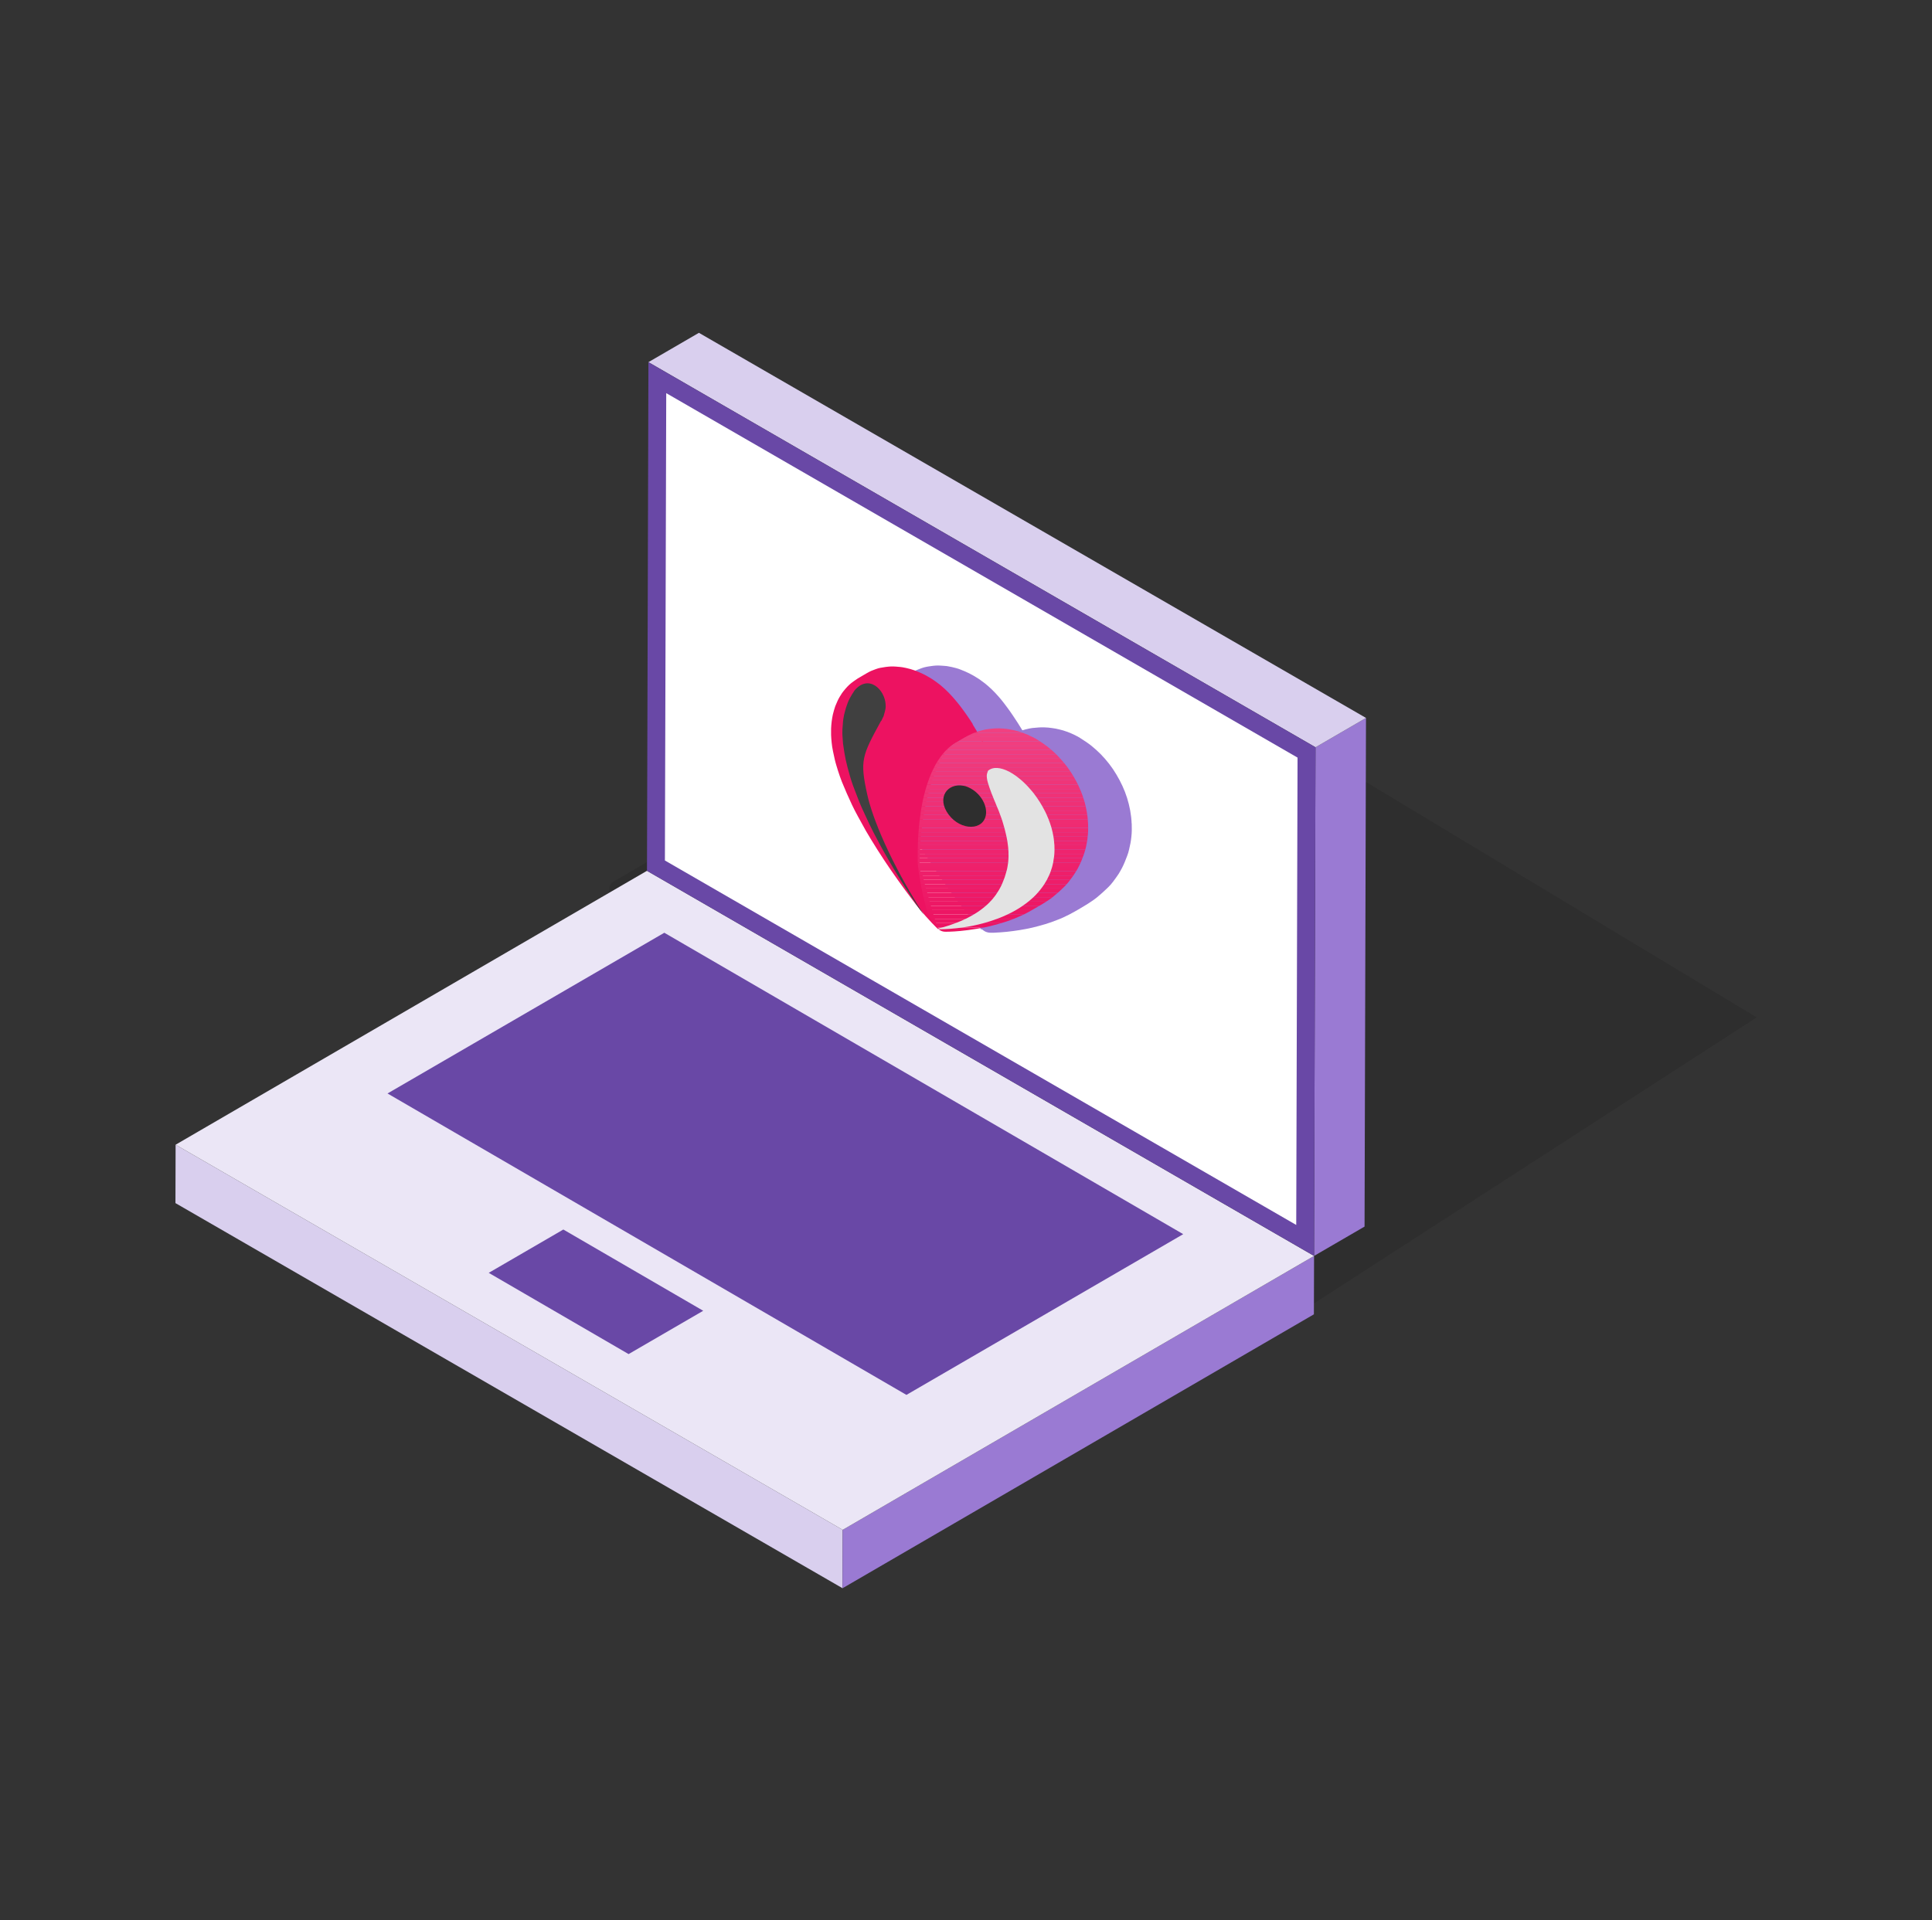 <svg width="169" height="168" viewBox="0 0 169 168" fill="none" xmlns="http://www.w3.org/2000/svg">
<rect x="0" y="0" width="169" height="168" fill="#333333" stroke="none"/>
<path opacity="0.1" d="M153.666 89.014L112.016 115.93C111.899 115.998 111.767 116.034 111.632 116.034C111.497 116.034 111.364 115.999 111.248 115.931L53.663 82.68C53.546 82.612 53.45 82.515 53.382 82.398C53.315 82.282 53.28 82.149 53.28 82.014L53.292 77.788C53.292 77.654 53.328 77.523 53.395 77.407C53.462 77.291 53.558 77.195 53.673 77.128L94.142 53.608C94.259 53.54 94.391 53.504 94.526 53.504C94.661 53.504 94.793 53.539 94.91 53.606" fill="black"/>
<path d="M15.361 100.154L15.347 105.263L73.7 138.958L73.714 133.849L15.361 100.154Z" fill="#D9CFEE"/>
<path d="M73.715 133.85L73.7 138.959L114.932 114.994L114.947 109.885L73.715 133.85Z" fill="#9A7AD3"/>
<path d="M56.594 76.189L15.361 100.154L73.714 133.849L114.947 109.884L56.594 76.189Z" fill="#EBE6F6"/>
<path d="M58.11 81.609L33.898 95.671L79.289 122.043L103.501 107.98L58.11 81.609Z" fill="#6948A6"/>
<path d="M49.277 107.574L42.751 111.365L54.986 118.473L61.513 114.683L49.277 107.574Z" fill="#6948A6"/>
<path d="M114.946 109.884L119.363 107.317L119.489 62.815L115.072 65.382L114.946 109.884Z" fill="#9A7AD3"/>
<path d="M115.073 65.381L119.49 62.814L61.137 29.119L56.72 31.686L115.073 65.381Z" fill="#D9CFEE"/>
<path d="M56.72 31.688L56.594 76.19L114.947 109.884L115.073 65.382L56.72 31.688Z" fill="#6948A6"/>
<path d="M113.502 66.285L58.278 34.397L58.162 75.286L113.387 107.174L113.502 66.285Z" fill="white"/>
<path d="M98.988 72.031C98.959 71.277 98.814 70.531 98.59 69.814C98.366 69.097 98.04 68.41 97.656 67.766C97.272 67.115 96.809 66.522 96.28 65.981C96.013 65.718 95.737 65.462 95.441 65.227C95.144 64.993 94.825 64.788 94.514 64.591L94.492 64.627L94.514 64.584C94.137 64.357 93.732 64.159 93.312 64.013C93.102 63.94 92.892 63.867 92.675 63.823C92.566 63.794 92.457 63.772 92.349 63.75C92.24 63.728 92.132 63.713 92.023 63.699C91.799 63.662 91.582 63.647 91.357 63.64C91.299 63.64 91.248 63.64 91.191 63.64H91.024C90.908 63.64 90.799 63.655 90.691 63.662L90.358 63.691C90.358 63.691 90.3 63.691 90.278 63.699L90.199 63.713L90.032 63.742C89.829 63.779 89.634 63.837 89.431 63.896C89.293 63.676 89.163 63.457 89.026 63.245L88.577 62.565C88.504 62.447 88.425 62.338 88.345 62.228C88.265 62.118 88.186 62.009 88.106 61.899C87.94 61.679 87.78 61.46 87.607 61.248C87.259 60.824 86.89 60.428 86.477 60.063C86.376 59.975 86.267 59.887 86.166 59.799L85.84 59.558L85.673 59.434L85.5 59.324C85.384 59.251 85.268 59.178 85.152 59.112C84.913 58.973 84.674 58.856 84.421 58.746C84.298 58.695 84.168 58.644 84.044 58.592C83.921 58.541 83.791 58.497 83.661 58.461C83.4 58.388 83.132 58.329 82.864 58.285C82.799 58.278 82.727 58.263 82.662 58.263L82.459 58.248C82.321 58.241 82.191 58.227 82.053 58.227C81.778 58.227 81.51 58.263 81.242 58.307C81.112 58.329 80.975 58.351 80.844 58.388C80.714 58.424 80.584 58.468 80.46 58.519L80.272 58.592C80.207 58.614 80.142 58.644 80.084 58.673C80.026 58.702 79.961 58.739 79.903 58.768C79.845 58.797 79.78 58.834 79.722 58.87L79.02 59.28C78.969 59.317 78.925 59.346 78.875 59.382C78.65 59.536 78.433 59.69 78.231 59.88C78.035 60.07 77.861 60.275 77.695 60.494C77.535 60.714 77.391 60.948 77.275 61.197C77.217 61.321 77.166 61.445 77.108 61.57C77.058 61.694 77.014 61.826 76.971 61.957C76.927 62.089 76.891 62.221 76.862 62.352C76.833 62.484 76.804 62.616 76.782 62.755C76.732 63.026 76.703 63.296 76.688 63.567C76.681 63.706 76.674 63.837 76.674 63.977C76.674 64.115 76.674 64.247 76.688 64.386L76.717 64.796C76.725 64.935 76.739 65.067 76.761 65.205C76.797 65.476 76.848 65.74 76.906 66.01L76.992 66.405C77.021 66.537 77.058 66.668 77.094 66.8C77.166 67.064 77.246 67.32 77.325 67.583C77.405 67.839 77.499 68.102 77.593 68.351C77.695 68.6 77.796 68.856 77.905 69.105C78.013 69.353 78.115 69.602 78.223 69.851L78.39 70.224L78.477 70.407L78.571 70.59L78.933 71.321C78.991 71.445 79.056 71.562 79.121 71.68L79.317 72.038C79.447 72.279 79.577 72.513 79.707 72.755C79.845 72.989 79.983 73.223 80.12 73.457C80.699 74.372 81.257 75.308 81.88 76.193C82.481 77.093 83.11 77.978 83.762 78.841C84.088 79.273 84.414 79.705 84.761 80.129C85.094 80.531 85.442 80.926 85.833 81.285C85.789 81.292 85.753 81.307 85.71 81.314C85.76 81.314 85.811 81.314 85.862 81.314H85.912C86.035 81.424 86.18 81.519 86.34 81.563C86.441 81.592 86.542 81.607 86.644 81.607C86.738 81.607 86.832 81.607 86.926 81.607C87.302 81.592 87.686 81.563 88.063 81.526C88.816 81.446 89.569 81.329 90.307 81.16C91.046 80.977 91.77 80.78 92.479 80.487C92.834 80.356 93.181 80.195 93.522 80.019C93.696 79.931 93.855 79.836 94.021 79.748C94.188 79.661 94.347 79.558 94.514 79.463C94.673 79.368 94.84 79.273 94.999 79.171C95.158 79.068 95.325 78.973 95.477 78.863C95.636 78.761 95.788 78.644 95.94 78.527C96.085 78.402 96.23 78.278 96.374 78.154C96.519 78.029 96.657 77.898 96.794 77.766C96.932 77.634 97.07 77.503 97.193 77.356C97.316 77.21 97.432 77.056 97.54 76.903C97.649 76.749 97.765 76.596 97.866 76.435C97.967 76.274 98.054 76.105 98.148 75.937C98.235 75.769 98.315 75.593 98.387 75.418C98.46 75.242 98.532 75.067 98.597 74.884C98.67 74.708 98.72 74.518 98.764 74.335C98.858 73.962 98.93 73.589 98.966 73.209C99.01 72.828 99.01 72.448 98.996 72.067L98.988 72.031Z" fill="#9A7AD3"/>
<path d="M85.09 63.351C84.951 63.132 84.718 62.774 84.55 62.54C84.477 62.43 84.374 62.284 84.294 62.182C84.07 61.875 83.907 61.661 83.804 61.539C83.527 61.196 83.147 60.743 82.65 60.282C82.402 60.049 82.175 59.873 82.175 59.873C82.036 59.764 81.846 59.625 81.707 59.53C81.635 59.479 81.532 59.413 81.452 59.362C80.794 58.953 80.363 58.792 79.976 58.646C79.538 58.485 78.939 58.368 78.741 58.354C78.507 58.332 78.186 58.302 77.945 58.31C77.653 58.324 77.273 58.376 76.988 58.434C76.754 58.478 76.454 58.602 76.228 58.69C76.14 58.726 76.045 58.777 75.95 58.828C75.899 58.85 75.855 58.88 75.804 58.909L75.03 59.362C75.213 59.252 75.41 59.172 75.622 59.113C75.41 59.172 75.213 59.252 75.03 59.362C74.796 59.515 74.489 59.727 74.285 59.917C74.073 60.114 73.824 60.407 73.656 60.64C73.525 60.838 73.357 61.108 73.262 61.327C73.203 61.466 73.116 61.649 73.064 61.787C72.992 62.007 72.904 62.291 72.853 62.518C72.765 62.942 72.721 63.285 72.699 63.753C72.699 63.921 72.699 64.147 72.699 64.315C72.707 64.52 72.728 64.79 72.75 64.987C72.787 65.433 72.926 66.01 73.021 66.449C73.086 66.748 73.211 67.128 73.298 67.42C73.393 67.72 73.532 68.122 73.649 68.414C73.897 69.028 74.248 69.831 74.533 70.43C74.679 70.737 74.884 71.139 75.052 71.439C75.775 72.761 75.79 72.783 76.177 73.419C76.666 74.215 76.834 74.485 77.368 75.296C77.602 75.654 78.142 76.443 78.551 77.013C78.902 77.503 79.377 78.168 80.122 79.139C80.422 79.526 81.364 80.666 82.102 81.324C81.949 81.192 80.728 76.852 80.743 76.714C80.743 76.699 80.707 76.531 80.509 76.261L80.436 75.537C80.451 70.73 81.846 66.025 83.556 65.031L84.33 64.578C85.09 64.14 85.777 64.498 86.31 65.455C85.675 64.323 85.236 63.629 85.083 63.38L85.09 63.351Z" fill="#ED1261"/>
<path d="M86.076 81.148C85.71 81.222 85.199 81.309 84.636 81.382C83.738 81.499 83.058 81.521 82.729 81.521C82.488 81.528 82.284 81.455 82.108 81.309C82.079 81.295 82.057 81.28 82.035 81.251C82.006 81.229 81.977 81.207 81.955 81.178L81.926 81.148H86.076Z" fill="#ED1261"/>
<path d="M87.565 80.769C87.485 80.799 87.412 80.821 87.346 80.835C87.12 80.901 86.805 80.981 86.572 81.04C86.491 81.062 86.316 81.098 86.075 81.149H81.925C81.816 81.04 81.721 80.916 81.633 80.769H87.565Z" fill="#ED1362"/>
<path d="M88.677 80.391C88.479 80.464 88.246 80.559 88.063 80.617C87.91 80.661 87.734 80.719 87.566 80.77H81.634C81.553 80.654 81.48 80.529 81.407 80.391H88.677Z" fill="#ED1462"/>
<path d="M89.552 80.01C89.311 80.119 89.004 80.258 88.771 80.353C88.742 80.368 88.712 80.375 88.676 80.39H81.406C81.406 80.39 81.406 80.375 81.392 80.368C81.333 80.287 81.267 80.163 81.209 80.01H89.552Z" fill="#ED1563"/>
<path d="M90.262 79.631C90.064 79.74 89.809 79.887 89.612 79.981C89.59 79.989 89.575 79.996 89.553 80.011H81.21C81.166 79.901 81.122 79.77 81.078 79.631H90.262Z" fill="#ED1664"/>
<path d="M90.919 79.25L90.297 79.608C90.297 79.608 90.276 79.623 90.261 79.63H81.077C81.041 79.513 81.004 79.382 80.968 79.25H90.919Z" fill="#ED1764"/>
<path d="M91.526 78.877C91.482 78.906 91.446 78.935 91.402 78.957C91.292 79.03 91.183 79.096 91.073 79.162L90.92 79.25H80.969C80.933 79.133 80.903 79.008 80.874 78.877H91.526Z" fill="#ED1865"/>
<path d="M92.073 78.498C92.073 78.498 92.03 78.535 92.008 78.549C91.869 78.659 91.701 78.768 91.525 78.878H80.873C80.837 78.754 80.808 78.63 80.778 78.498H92.073Z" fill="#ED1966"/>
<path d="M92.52 78.117C92.366 78.249 92.213 78.38 92.074 78.497H80.779C80.75 78.373 80.721 78.249 80.691 78.117H92.52Z" fill="#EE1A67"/>
<path d="M92.936 77.738C92.805 77.862 92.666 77.994 92.52 78.118H80.691C80.669 77.994 80.647 77.862 80.618 77.738H92.936Z" fill="#EE1B67"/>
<path d="M93.308 77.357C93.256 77.416 93.205 77.474 93.154 77.525C93.088 77.591 93.015 77.664 92.935 77.737H80.617C80.595 77.606 80.566 77.482 80.544 77.357H93.308Z" fill="#EE1C68"/>
<path d="M93.616 76.978C93.521 77.11 93.411 77.242 93.309 77.358H80.545C80.523 77.227 80.501 77.103 80.48 76.978H93.616Z" fill="#EE1D69"/>
<path d="M93.892 76.606L93.885 76.613C93.805 76.722 93.71 76.854 93.615 76.978H80.478C80.457 76.847 80.434 76.722 80.42 76.606H93.892Z" fill="#EE1E69"/>
<path d="M94.133 76.225C94.053 76.356 93.965 76.495 93.892 76.605H80.42C80.398 76.473 80.376 76.341 80.361 76.225H94.133Z" fill="#EE1F6A"/>
<path d="M94.346 75.846L94.281 75.977C94.237 76.05 94.186 76.138 94.135 76.226H80.363C80.341 76.087 80.326 75.955 80.311 75.846H94.346Z" fill="#EE206B"/>
<path d="M94.528 75.465C94.47 75.596 94.412 75.728 94.346 75.845H80.311C80.289 75.684 80.282 75.552 80.274 75.465H94.528Z" fill="#EE216B"/>
<path d="M94.682 75.086C94.638 75.21 94.587 75.342 94.528 75.466H80.274V75.086H94.682Z" fill="#EE226C"/>
<path d="M94.828 74.705C94.828 74.705 94.806 74.778 94.791 74.807C94.762 74.895 94.726 74.99 94.682 75.085H80.274V74.705H94.828Z" fill="#EE236D"/>
<path d="M94.938 74.332C94.901 74.456 94.865 74.588 94.828 74.705H80.274C80.274 74.573 80.274 74.449 80.282 74.332H94.938Z" fill="#EE246E"/>
<path d="M95.026 73.953L95.004 74.063C94.982 74.143 94.96 74.238 94.938 74.333H80.282C80.282 74.201 80.282 74.077 80.29 73.953H95.026Z" fill="#EE256E"/>
<path d="M95.098 73.572C95.076 73.697 95.055 73.821 95.025 73.952H80.289C80.289 73.821 80.289 73.697 80.304 73.572H95.098Z" fill="#EE266F"/>
<path d="M95.141 73.193C95.134 73.31 95.119 73.442 95.097 73.573H80.303C80.303 73.442 80.303 73.318 80.325 73.193H95.141Z" fill="#EE2770"/>
<path d="M95.178 72.812C95.171 72.929 95.164 73.054 95.142 73.192H80.325C80.325 73.061 80.34 72.937 80.347 72.812H95.178Z" fill="#EE2870"/>
<path d="M95.186 72.434C95.186 72.55 95.186 72.675 95.179 72.814H80.348C80.355 72.682 80.37 72.558 80.377 72.434H95.186Z" fill="#EF2A71"/>
<path d="M95.186 72.433H80.377C80.392 72.302 80.399 72.177 80.413 72.061H95.179C95.186 72.163 95.186 72.287 95.186 72.433Z" fill="#EF2B72"/>
<path d="M95.178 72.062H80.413C80.428 71.93 80.442 71.806 80.457 71.682H95.149C95.164 71.806 95.171 71.937 95.178 72.062Z" fill="#EF2C72"/>
<path d="M95.149 71.681H80.457C80.472 71.549 80.486 71.425 80.508 71.301H95.106C95.127 71.418 95.142 71.549 95.149 71.681Z" fill="#EF2D73"/>
<path d="M95.106 71.302H80.509C80.523 71.17 80.545 71.046 80.56 70.922H95.048C95.062 71.017 95.084 71.148 95.106 71.302Z" fill="#EF2E74"/>
<path d="M95.047 70.921H80.56C80.582 70.797 80.603 70.665 80.625 70.541H94.967C94.996 70.665 95.025 70.797 95.047 70.921Z" fill="#EF2F74"/>
<path d="M94.968 70.542H80.626C80.648 70.41 80.677 70.286 80.699 70.162H94.873C94.902 70.279 94.938 70.41 94.968 70.542Z" fill="#EF3075"/>
<path d="M94.871 70.162H80.697C80.727 70.03 80.748 69.913 80.778 69.789H94.754C94.754 69.789 94.776 69.847 94.783 69.884C94.805 69.957 94.834 70.052 94.871 70.162Z" fill="#EF3176"/>
<path d="M94.755 69.788H80.778C80.808 69.657 80.844 69.532 80.873 69.408H94.623C94.66 69.518 94.704 69.642 94.755 69.788Z" fill="#EF3277"/>
<path d="M94.624 69.409H80.874C80.911 69.278 80.94 69.153 80.976 69.029H94.463C94.507 69.124 94.558 69.249 94.624 69.409Z" fill="#EF3377"/>
<path d="M94.463 69.028H80.977C81.013 68.897 81.057 68.773 81.094 68.648H94.295C94.339 68.743 94.383 68.846 94.42 68.933C94.434 68.963 94.449 68.992 94.463 69.028Z" fill="#EF3478"/>
<path d="M94.294 68.649H81.092C81.136 68.518 81.18 68.394 81.223 68.269H94.097C94.133 68.343 94.17 68.416 94.206 68.481C94.235 68.532 94.264 68.584 94.294 68.649Z" fill="#EF3579"/>
<path d="M94.098 68.269H81.225C81.268 68.137 81.32 68.013 81.371 67.889H93.879C93.908 67.947 93.937 67.998 93.966 68.042C94.01 68.108 94.054 68.188 94.098 68.269Z" fill="#EF3679"/>
<path d="M93.878 67.888H81.37C81.421 67.764 81.472 67.632 81.523 67.516H93.644C93.688 67.581 93.71 67.618 93.71 67.618C93.761 67.698 93.82 67.801 93.878 67.888Z" fill="#EF377A"/>
<path d="M93.645 67.517H81.524C81.59 67.385 81.649 67.261 81.714 67.137H93.382C93.492 67.297 93.587 67.429 93.645 67.517Z" fill="#EF387B"/>
<path d="M93.382 67.136H81.714C81.78 67.004 81.845 66.873 81.918 66.756H93.082C93.082 66.756 93.104 66.778 93.111 66.792C93.206 66.909 93.301 67.034 93.382 67.136Z" fill="#EF397B"/>
<path d="M93.082 66.757H81.918C81.998 66.625 82.079 66.494 82.166 66.377H92.753C92.848 66.479 92.957 66.611 93.082 66.757Z" fill="#F03A7C"/>
<path d="M92.752 66.376H82.166C82.254 66.237 82.349 66.113 82.444 65.996H92.394C92.446 66.055 92.577 66.179 92.752 66.376Z" fill="#F03B7D"/>
<path d="M92.388 65.997H82.444C82.554 65.858 82.671 65.727 82.78 65.617H91.979C92.147 65.763 92.278 65.888 92.388 65.997Z" fill="#F03C7E"/>
<path d="M91.978 65.617H82.78C82.919 65.478 83.065 65.354 83.204 65.244H91.518C91.518 65.244 91.533 65.251 91.54 65.259C91.708 65.39 91.854 65.507 91.978 65.617Z" fill="#F03D7E"/>
<path d="M91.518 65.245H83.204C83.321 65.15 83.445 65.077 83.562 65.004C83.606 64.982 83.642 64.96 83.686 64.931L83.803 64.865H90.97C91.16 64.989 91.358 65.121 91.518 65.245Z" fill="#F03E7F"/>
<path d="M90.971 64.864H83.804L84.461 64.484H90.321C90.452 64.55 90.562 64.609 90.649 64.66C90.744 64.725 90.854 64.791 90.971 64.864Z" fill="#F03F80"/>
<path d="M90.32 64.485H84.461C84.505 64.456 84.556 64.427 84.607 64.398C84.658 64.376 84.709 64.347 84.753 64.325C84.856 64.273 84.994 64.208 85.097 64.164C85.148 64.142 85.199 64.12 85.243 64.106H89.444C89.809 64.237 90.094 64.368 90.32 64.485Z" fill="#F04080"/>
<path d="M89.443 64.105H85.242C85.52 63.995 85.739 63.937 85.739 63.937C85.834 63.915 85.958 63.878 86.046 63.863C86.155 63.834 86.294 63.805 86.397 63.798C86.587 63.768 86.842 63.746 87.032 63.732C87.134 63.725 87.281 63.725 87.39 63.725C87.682 63.739 87.909 63.754 88.07 63.776C88.172 63.79 88.318 63.812 88.42 63.834C88.61 63.871 88.851 63.922 89.034 63.973C89.18 64.017 89.319 64.061 89.443 64.105Z" fill="#F04181"/>
<g style="mix-blend-mode:multiply">
<g style="mix-blend-mode:multiply">
<path d="M92.242 74.332C92.242 74.413 92.242 74.493 92.234 74.581C92.234 74.625 92.227 74.669 92.227 74.705C92.22 74.837 92.205 74.961 92.183 75.085C92.169 75.216 92.147 75.341 92.125 75.465C92.096 75.596 92.066 75.721 92.037 75.845C92.001 75.976 91.957 76.101 91.913 76.225C91.869 76.356 91.818 76.481 91.759 76.605C91.701 76.729 91.643 76.853 91.577 76.977C91.504 77.109 91.431 77.233 91.35 77.357C91.27 77.489 91.175 77.613 91.08 77.737C90.985 77.869 90.883 77.993 90.766 78.117C90.656 78.249 90.532 78.373 90.4 78.497C90.262 78.628 90.116 78.753 89.962 78.877C89.801 79.008 89.633 79.132 89.458 79.249C89.268 79.388 89.064 79.513 88.859 79.629C88.625 79.768 88.384 79.892 88.128 80.009C87.836 80.148 87.537 80.28 87.222 80.389C86.843 80.535 86.448 80.659 86.039 80.769C85.44 80.937 84.819 81.061 84.19 81.149C83.496 81.244 82.802 81.302 82.108 81.31C82.079 81.295 82.057 81.281 82.035 81.251C82.167 81.222 82.298 81.186 82.422 81.149C82.839 81.032 83.226 80.908 83.577 80.769C83.898 80.652 84.198 80.521 84.475 80.389C84.724 80.265 84.958 80.141 85.177 80.009C85.389 79.885 85.579 79.761 85.761 79.629C85.929 79.505 86.09 79.374 86.236 79.249C86.382 79.125 86.506 79.001 86.623 78.877C86.748 78.753 86.857 78.621 86.952 78.497C87.054 78.373 87.149 78.241 87.222 78.117C87.31 77.986 87.391 77.861 87.456 77.737C87.529 77.606 87.588 77.481 87.646 77.357C87.705 77.226 87.756 77.102 87.8 76.977C87.829 76.904 87.858 76.831 87.88 76.765C87.895 76.714 87.916 76.663 87.931 76.605C87.968 76.488 88.004 76.364 88.041 76.225C88.077 76.108 88.106 75.984 88.128 75.845C88.15 75.728 88.172 75.596 88.187 75.465C88.201 75.348 88.209 75.224 88.216 75.085C88.223 74.968 88.223 74.837 88.216 74.705C88.223 74.588 88.216 74.464 88.201 74.332C88.194 74.216 88.187 74.084 88.165 73.953C88.15 73.836 88.136 73.704 88.114 73.573C88.092 73.456 88.07 73.324 88.041 73.193C88.011 73.076 87.982 72.944 87.953 72.813C87.924 72.689 87.887 72.564 87.858 72.433C87.858 72.433 87.856 72.428 87.851 72.418C87.822 72.309 87.785 72.184 87.749 72.06C87.719 71.965 87.69 71.87 87.668 71.79C87.653 71.754 87.646 71.717 87.632 71.68C87.588 71.549 87.544 71.425 87.493 71.3C87.449 71.169 87.398 71.045 87.354 70.921C87.296 70.789 87.244 70.665 87.193 70.541C87.142 70.416 87.091 70.285 87.04 70.161C86.981 70.037 86.93 69.912 86.886 69.788C86.835 69.664 86.784 69.54 86.733 69.408C86.682 69.284 86.638 69.153 86.594 69.028C86.543 68.904 86.506 68.773 86.47 68.648C86.448 68.597 86.433 68.546 86.419 68.495C86.397 68.415 86.375 68.334 86.36 68.269C86.331 68.115 86.317 67.991 86.317 67.889C86.317 67.743 86.353 67.633 86.397 67.516C86.404 67.494 86.412 67.472 86.419 67.443C86.85 67.063 87.529 67.129 88.275 67.516C88.472 67.618 88.669 67.743 88.874 67.889C89.027 68.005 89.188 68.13 89.349 68.269C89.487 68.385 89.619 68.517 89.75 68.648C89.874 68.773 89.991 68.897 90.101 69.028C90.211 69.145 90.313 69.277 90.422 69.408C90.517 69.532 90.612 69.657 90.7 69.788C90.788 69.912 90.868 70.037 90.948 70.161C91.029 70.285 91.102 70.409 91.175 70.541C91.248 70.665 91.314 70.789 91.379 70.921C91.445 71.045 91.511 71.176 91.562 71.3C91.621 71.425 91.672 71.556 91.723 71.68C91.774 71.805 91.818 71.936 91.862 72.06C91.906 72.184 91.942 72.309 91.979 72.433C92.015 72.557 92.044 72.689 92.074 72.813C92.103 72.937 92.125 73.069 92.147 73.193C92.169 73.317 92.191 73.441 92.198 73.573C92.212 73.697 92.227 73.828 92.234 73.953C92.242 74.084 92.242 74.208 92.242 74.332Z" fill="#E3E3E3"/>
</g>
</g>
<g style="mix-blend-mode:screen">
<g style="mix-blend-mode:screen">
<path d="M77.067 63.074C75.409 66.12 75.197 66.515 75.862 69.517C76.308 71.556 77.849 75.391 80.815 80.045C80.552 79.702 80.362 79.454 79.844 78.665C79.646 78.358 79.383 77.956 79.186 77.649C78.529 76.597 78.492 76.538 78.149 75.969C77.462 74.785 77.418 74.712 77.075 74.091C76.381 72.791 76.359 72.747 76.037 72.082C75.409 70.738 75.38 70.686 75.109 70.014C74.583 68.663 74.561 68.604 74.357 67.932C73.999 66.661 73.918 66.303 73.743 65.061C73.685 64.301 73.677 64.257 73.692 63.812C73.736 63.11 73.743 63.037 73.831 62.562C73.933 62.153 74.057 61.642 74.328 61.101C74.445 60.889 74.613 60.611 74.751 60.407C75.993 58.953 77.403 60.334 77.469 61.642C77.484 61.978 77.477 62 77.294 62.65C77.228 62.781 77.148 62.957 77.082 63.088L77.067 63.074Z" fill="#404040"/>
</g>
</g>
<g style="mix-blend-mode:screen">
<g style="mix-blend-mode:screen">
<path d="M86.249 71.234C86.074 72.688 84.05 72.71 82.976 71.263C81.895 69.809 82.859 68.48 84.291 68.75C84.342 68.757 84.408 68.779 84.459 68.787C85.657 69.181 86.352 70.365 86.249 71.227V71.234Z" fill="#2E2E2E"/>
</g>
</g>
</svg>
